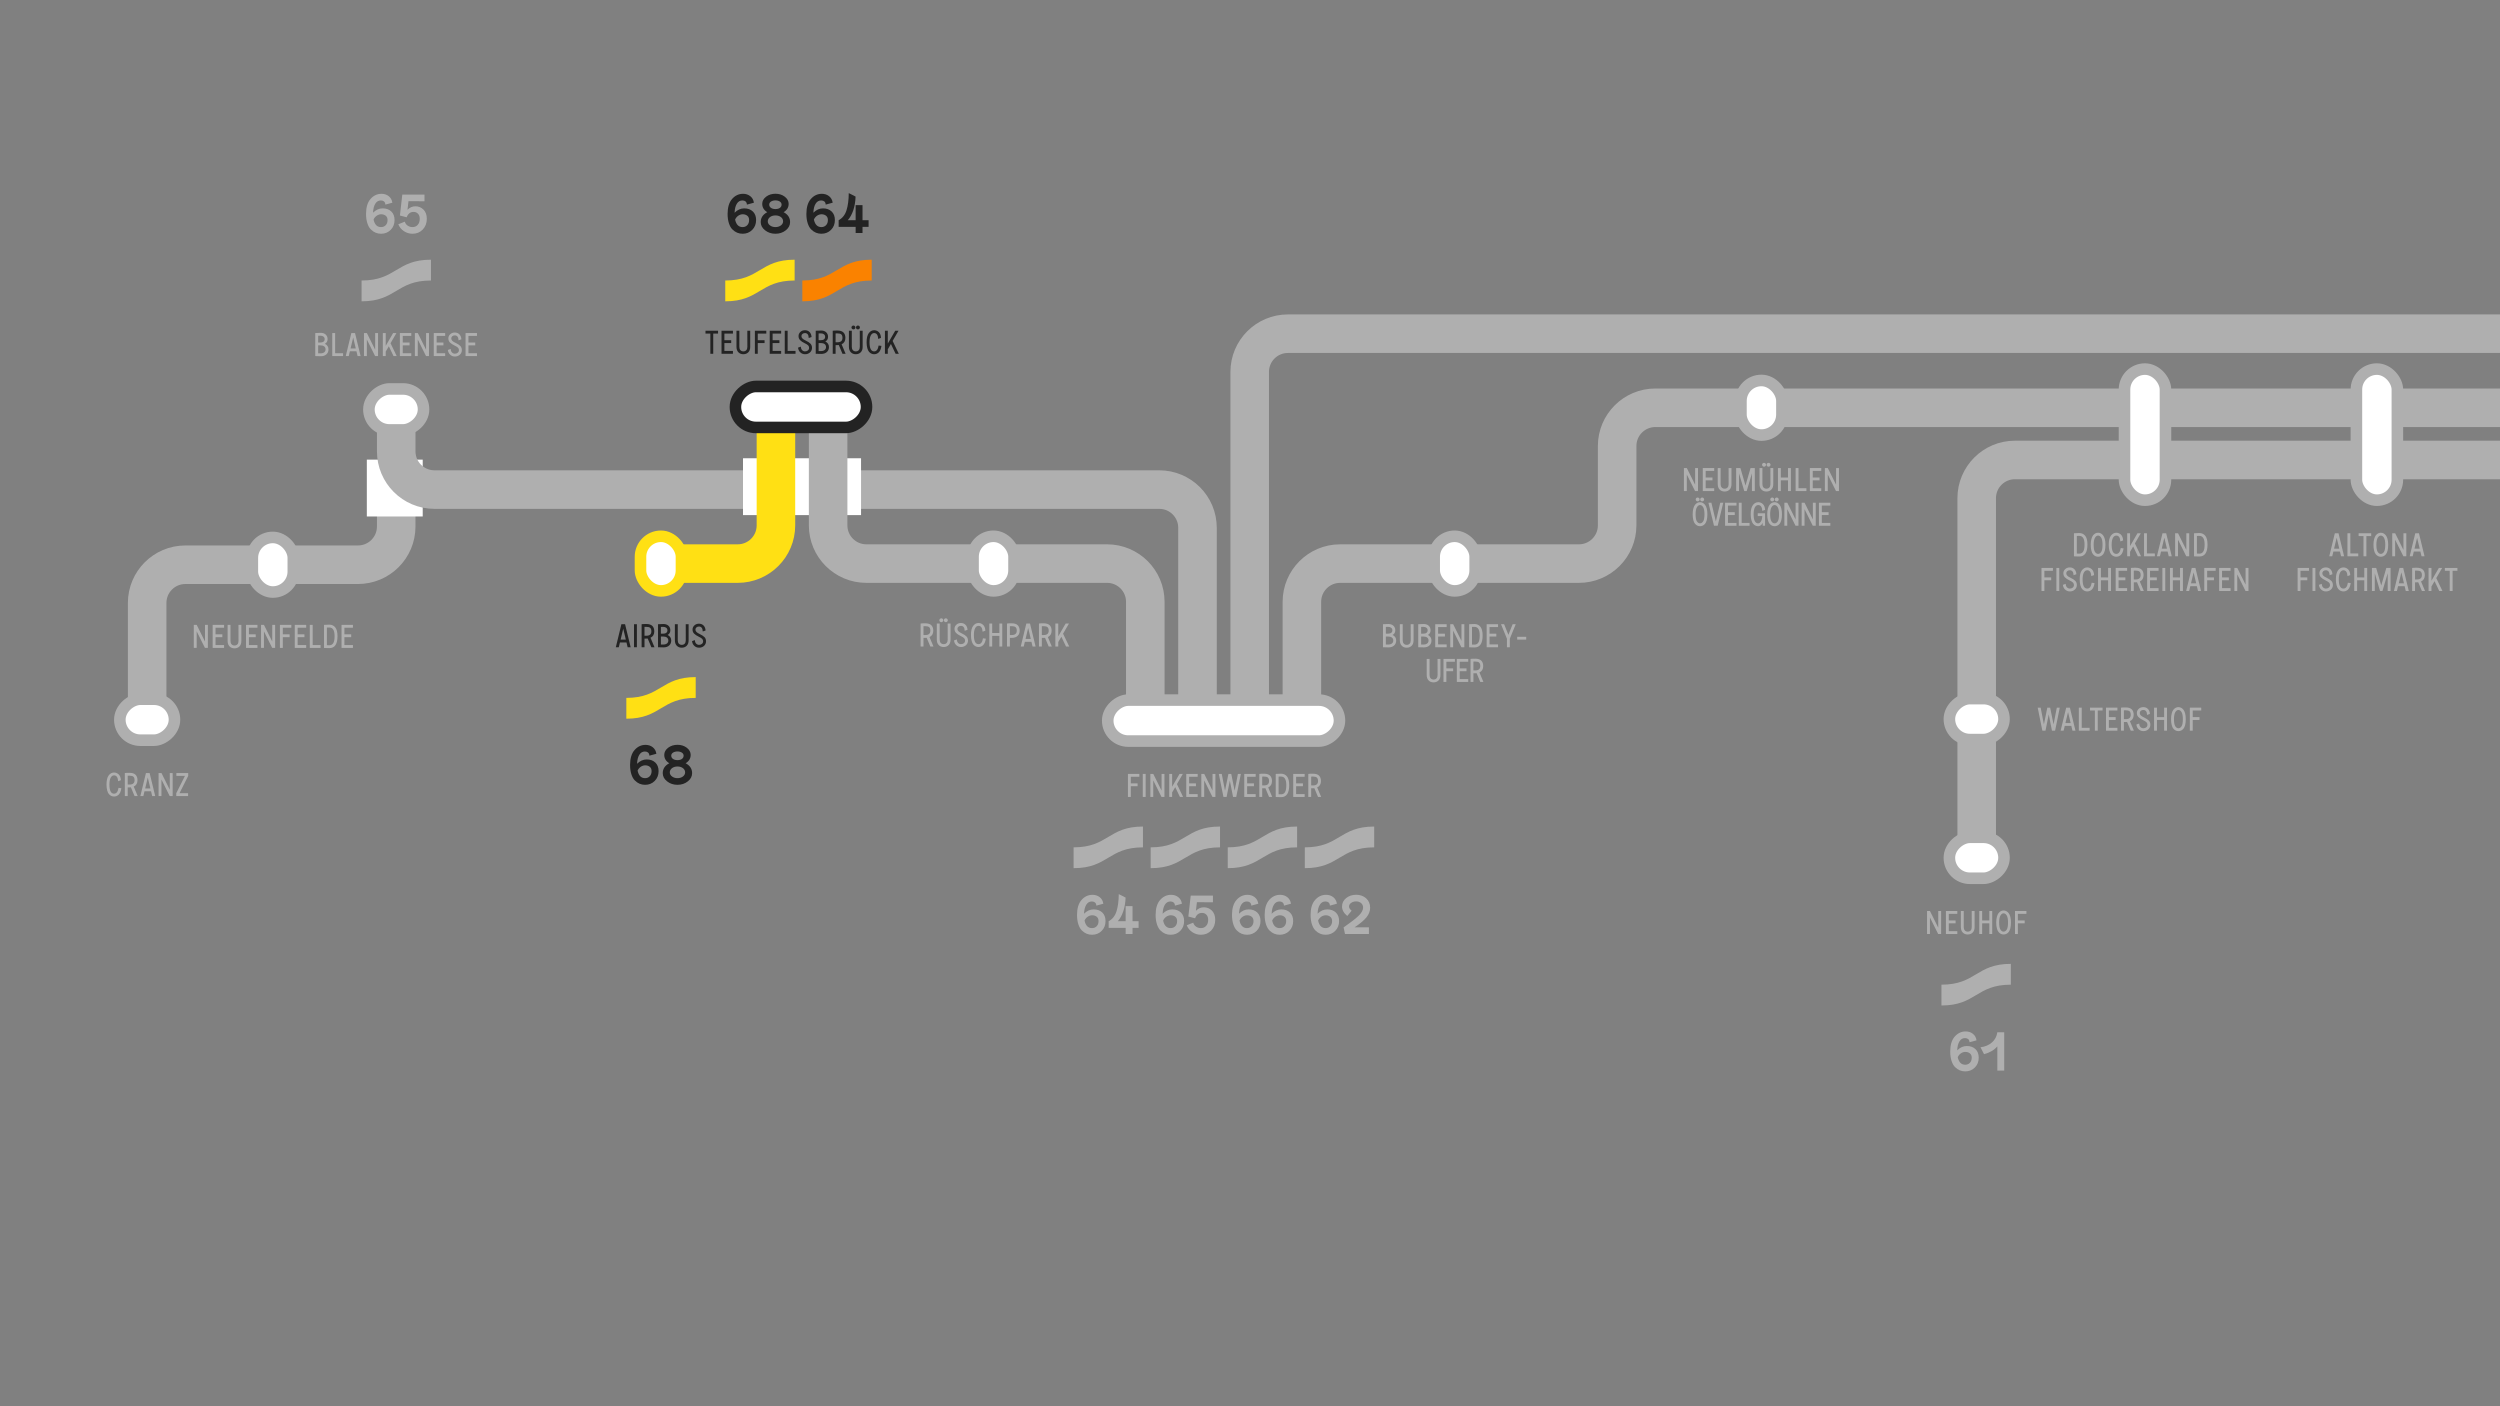 <?xml version="1.0" encoding="UTF-8"?>
<svg id="Layer_1" data-name="Layer 1" xmlns="http://www.w3.org/2000/svg" viewBox="0 0 1920 1080">
  <rect x="0" y="0" width="1920" height="1080" fill="#808080" stroke="none"/>
  <defs>
    <style>
      .cls-1 {
        fill: #ffe014;
      }

      .cls-2, .cls-3 {
        stroke: #ffe014;
      }

      .cls-2, .cls-4, .cls-5, .cls-6 {
        fill: #fff;
      }

      .cls-2, .cls-5, .cls-6 {
        stroke-width: 8.88px;
      }

      .cls-3, .cls-7, .cls-8 {
        fill: none;
        stroke-width: 29.599px;
      }

      .cls-9 {
        fill: #fa8200;
      }

      .cls-10 {
        fill: #afafaf;
      }

      .cls-5 {
        stroke: #232323;
      }

      .cls-11 {
        fill: #232323;
      }

      .cls-7 {
        stroke-miterlimit: 10;
      }

      .cls-7, .cls-8, .cls-6 {
        stroke: #afafaf;
      }
    </style>
  </defs>
  <path class="cls-8" d="M999.852,553.413v-91.208c0-16.218,13.147-29.365,29.365-29.365h183.386c16.218,0,29.365-13.147,29.365-29.365v-60.941c0-16.218,13.147-29.365,29.365-29.365h831.64"/>
  <path class="cls-8" d="M959.766,559.633v-273.99c0-16.218,13.147-29.365,29.365-29.365h1101.013"/>
  <path class="cls-7" d="M113.016,552.731v-89.653c0-16.218,13.147-29.365,29.365-29.365h132.547c16.218,0,29.365-13.147,29.365-29.365v-33.448"/>
  <rect class="cls-4" x="281.723" y="352.998" width="42.918" height="43.658"/>
  <path class="cls-8" d="M919.679,553.413v-148.051c0-16.218-13.147-29.365-29.365-29.365H333.659c-16.218,0-29.365-13.147-29.365-29.365v-32.185"/>
  <rect class="cls-4" x="570.628" y="351.941" width="90.66" height="43.658"/>
  <path class="cls-3" d="M595.917,312.335v91.139c0,16.218-13.147,29.365-29.365,29.365h-59.813"/>
  <path class="cls-8" d="M2124.88,353.253h-577.41c-16.218,0-29.365,13.147-29.365,29.365v280.586"/>
  <g>
    <path class="cls-10" d="M868.458,596.55v5.088h5.222v2.186h-5.222v8.232h-2.211v-17.691h8.765v2.186h-6.554Z"/>
    <path class="cls-10" d="M877.649,594.365h2.211v17.691h-2.211v-17.691Z"/>
    <path class="cls-10" d="M894.298,594.365v17.691h-2.265l-6.341-12.734v12.734h-2.211v-17.691h2.238l6.367,12.816v-12.816h2.211Z"/>
    <path class="cls-10" d="M902.582,604.515l-2.398,4.076v3.465h-2.211v-17.691h2.211v9.832l5.701-9.832h2.531l-4.529,7.807,4.742,9.885h-2.45l-3.597-7.541Z"/>
    <path class="cls-10" d="M913.264,596.55v5.088h5.222v2.186h-5.222v6.047h6.554v2.186h-8.765v-17.691h8.765v2.186h-6.554Z"/>
    <path class="cls-10" d="M933.43,594.365v17.691h-2.265l-6.341-12.734v12.734h-2.211v-17.691h2.238l6.367,12.816v-12.816h2.211Z"/>
    <path class="cls-10" d="M952.984,594.365l-3.57,17.691h-2.425l-2.478-12.521-2.478,12.521h-2.425l-3.569-17.691h2.265l2.504,12.895,2.611-12.895h2.185l2.61,12.895,2.505-12.895h2.265Z"/>
    <path class="cls-10" d="M957.802,596.55v5.088h5.222v2.186h-5.222v6.047h6.554v2.186h-8.765v-17.691h8.765v2.186h-6.554Z"/>
    <path class="cls-10" d="M974.639,612.056l-2.824-6.715c-.453.027-.799.055-1.039.055h-1.412v6.66h-2.211v-17.691c.612-.105,1.838-.158,3.623-.158,2.104,0,3.65.506,4.636,1.49.986.986,1.466,2.371,1.466,4.156,0,2.371-.96,4.023-2.904,4.902l3.063,7.301h-2.397ZM970.776,603.21c2.584,0,3.863-1.119,3.863-3.357,0-1.225-.293-2.104-.879-2.664-.613-.533-1.599-.799-2.984-.799-.666,0-1.146,0-1.412.027v6.793h1.412Z"/>
    <path class="cls-10" d="M988.384,596.283c1.146,1.387,1.731,3.625,1.731,6.715,0,6.154-2.078,9.219-6.233,9.219-.8,0-1.546-.027-2.212-.055-.692-.025-1.198-.025-1.492-.053l-.426-.053v-17.691c.959-.105,2.345-.158,4.13-.158,1.838,0,3.33.691,4.502,2.076ZM986.892,608.353c.666-1.094.986-2.877.986-5.355,0-4.396-1.332-6.607-3.996-6.607h-1.039c-.427.027-.72.027-.88.027v13.586h.88c.426.027.772.027,1.039.027,1.358,0,2.344-.559,3.01-1.678Z"/>
    <path class="cls-10" d="M995.416,596.55v5.088h5.222v2.186h-5.222v6.047h6.554v2.186h-8.765v-17.691h8.765v2.186h-6.554Z"/>
    <path class="cls-10" d="M1012.252,612.056l-2.824-6.715c-.453.027-.799.055-1.039.055h-1.412v6.66h-2.211v-17.691c.612-.105,1.838-.158,3.623-.158,2.104,0,3.65.506,4.636,1.49.986.986,1.466,2.371,1.466,4.156,0,2.371-.96,4.023-2.904,4.902l3.063,7.301h-2.397ZM1008.389,603.21c2.584,0,3.863-1.119,3.863-3.357,0-1.225-.293-2.104-.879-2.664-.613-.533-1.599-.799-2.984-.799-.666,0-1.146,0-1.412.027v6.793h1.412Z"/>
  </g>
  <g>
    <path class="cls-10" d="M714.513,496.556l-2.824-6.713c-.453.025-.799.053-1.039.053h-1.412v6.66h-2.211v-17.689c.612-.107,1.838-.16,3.623-.16,2.104,0,3.65.506,4.636,1.492.986.986,1.466,2.371,1.466,4.156,0,2.371-.96,4.023-2.904,4.902l3.063,7.299h-2.397ZM710.65,487.712c2.584,0,3.863-1.119,3.863-3.357,0-1.227-.293-2.105-.879-2.664-.613-.533-1.599-.799-2.984-.799-.666,0-1.146,0-1.412.025v6.795h1.412Z"/>
    <path class="cls-10" d="M720.932,495.384c-.985-1.012-1.465-2.398-1.465-4.156v-12.361h2.211v12.361c0,1.092.267,1.945.826,2.559.56.611,1.306.932,2.265.932s1.705-.32,2.265-.932c.532-.613.799-1.467.799-2.559l-.026-12.361h2.211v12.361c0,1.785-.479,3.17-1.438,4.156-.985,1.012-2.265,1.52-3.836,1.52s-2.852-.508-3.811-1.52ZM721.865,477.402c-.293-.293-.453-.641-.453-1.039s.16-.773.453-1.066.666-.426,1.065-.426.773.133,1.066.426.452.666.452,1.066-.159.746-.452,1.039-.666.426-1.066.426-.772-.133-1.065-.426ZM725.328,477.402c-.293-.293-.453-.641-.453-1.039s.16-.773.453-1.066.666-.426,1.065-.426.772.133,1.065.426.453.666.453,1.066-.16.746-.453,1.039-.666.426-1.065.426-.772-.133-1.065-.426Z"/>
    <path class="cls-10" d="M734.438,495.492c-1.013-.934-1.599-2.158-1.759-3.65l2.185-.773c.026,1.146.347,2.053.959,2.691.613.639,1.358.959,2.238.959.905,0,1.651-.266,2.237-.773.587-.506.88-1.145.88-1.943,0-.746-.24-1.387-.72-1.893-.506-.506-1.438-1.092-2.797-1.73-1.466-.721-2.611-1.467-3.41-2.293-.8-.824-1.199-1.863-1.199-3.115s.479-2.318,1.438-3.197c.933-.879,2.132-1.307,3.543-1.307s2.585.48,3.518,1.412c.905.934,1.412,2.211,1.519,3.811l-2.185.771c-.027-1.305-.294-2.264-.8-2.877s-1.199-.932-2.052-.932c-.799,0-1.465.213-1.971.666-.507.453-.773.986-.773,1.652,0,.691.24,1.305.746,1.811.507.533,1.359,1.092,2.585,1.652,1.678.799,2.903,1.598,3.676,2.424.746.826,1.119,1.893,1.119,3.145,0,1.385-.506,2.557-1.519,3.49-1.039.932-2.291,1.412-3.81,1.412-1.438,0-2.664-.48-3.649-1.412Z"/>
    <path class="cls-10" d="M749.461,496.476c-.639-.266-1.252-.719-1.838-1.357-.586-.641-1.039-1.6-1.386-2.879-.346-1.252-.532-2.77-.532-4.555,0-3.197.56-5.541,1.678-7.008,1.119-1.465,2.479-2.211,4.104-2.211,1.358,0,2.531.48,3.569,1.439,1.013.959,1.572,2.451,1.705,4.449l-2.131.799c-.187-3.01-1.226-4.502-3.144-4.502-1.093,0-1.945.613-2.584,1.811-.64,1.199-.96,2.957-.96,5.223,0,4.689,1.173,7.033,3.544,7.033,1.838,0,2.983-1.492,3.437-4.502l2.185.293c-.187,1.225-.453,2.264-.853,3.143-.399.881-.853,1.52-1.386,1.973-.559.453-1.092.799-1.651.986-.56.186-1.119.293-1.731.293-.72,0-1.412-.135-2.025-.428Z"/>
    <path class="cls-10" d="M769.735,478.867v17.689h-2.211v-8.232h-5.516v8.232h-2.211v-17.689h2.211v7.273l5.516.025v-7.299h2.211Z"/>
    <path class="cls-10" d="M781.642,480.199c.986.986,1.466,2.371,1.466,4.156,0,1.73-.533,3.064-1.626,4.049-1.092.986-2.584,1.492-4.476,1.492h-1.412v6.66h-2.211v-17.689c.612-.107,1.838-.16,3.623-.16,2.104,0,3.65.506,4.636,1.492ZM780.869,484.355c0-1.227-.293-2.105-.879-2.664-.613-.533-1.599-.799-2.984-.799-.666,0-1.146,0-1.412.025v6.795h1.412c2.584,0,3.863-1.119,3.863-3.357Z"/>
    <path class="cls-10" d="M792.138,492.88h-5.035l-.88,3.676h-2.291l4.289-17.689h2.824l4.289,17.689h-2.317l-.879-3.676ZM791.631,490.695l-1.998-8.418-1.998,8.418h3.996Z"/>
    <path class="cls-10" d="M805.404,496.556l-2.824-6.713c-.453.025-.799.053-1.039.053h-1.412v6.66h-2.211v-17.689c.612-.107,1.838-.16,3.623-.16,2.104,0,3.65.506,4.636,1.492.986.986,1.466,2.371,1.466,4.156,0,2.371-.96,4.023-2.904,4.902l3.063,7.299h-2.397ZM801.54,487.712c2.584,0,3.863-1.119,3.863-3.357,0-1.227-.293-2.105-.879-2.664-.613-.533-1.599-.799-2.984-.799-.666,0-1.146,0-1.412.025v6.795h1.412Z"/>
    <path class="cls-10" d="M815.126,489.017l-2.398,4.076v3.463h-2.211v-17.689h2.211v9.83l5.701-9.83h2.531l-4.529,7.807,4.742,9.883h-2.45l-3.597-7.539Z"/>
  </g>
  <g>
    <path class="cls-11" d="M551.464,256.195h-3.703v15.506h-2.212v-15.506h-3.729v-2.186h9.645v2.186Z"/>
    <path class="cls-11" d="M556.337,256.195v5.088h5.222v2.186h-5.222v6.047h6.554v2.186h-8.765v-17.691h8.765v2.186h-6.554Z"/>
    <path class="cls-11" d="M567.073,270.529c-.985-1.014-1.465-2.398-1.465-4.156v-12.363h2.211v12.363c0,1.092.267,1.943.826,2.557s1.306.934,2.265.934,1.705-.32,2.265-.934c.532-.613.799-1.465.799-2.557l-.026-12.363h2.211v12.363c0,1.785-.479,3.17-1.438,4.156-.985,1.012-2.265,1.518-3.836,1.518s-2.852-.506-3.811-1.518Z"/>
    <path class="cls-11" d="M581.963,256.195v5.088h5.222v2.186h-5.222v8.232h-2.211v-17.691h8.765v2.186h-6.554Z"/>
    <path class="cls-11" d="M593.365,256.195v5.088h5.222v2.186h-5.222v6.047h6.554v2.186h-8.765v-17.691h8.765v2.186h-6.554Z"/>
    <path class="cls-11" d="M610.973,269.515v2.186h-8.285v-17.691h2.211v15.506h6.074Z"/>
    <path class="cls-11" d="M614.649,270.634c-1.013-.932-1.599-2.158-1.759-3.65l2.185-.771c.026,1.145.347,2.051.959,2.689.613.641,1.358.961,2.238.961.905,0,1.651-.268,2.237-.773.587-.506.88-1.146.88-1.945,0-.746-.24-1.385-.72-1.891-.506-.506-1.438-1.094-2.797-1.732-1.466-.719-2.611-1.465-3.41-2.291-.8-.826-1.199-1.865-1.199-3.117s.479-2.318,1.438-3.197c.933-.879,2.132-1.305,3.543-1.305s2.585.479,3.518,1.412c.905.932,1.412,2.211,1.519,3.809l-2.185.773c-.027-1.305-.294-2.266-.8-2.877-.506-.613-1.199-.934-2.052-.934-.799,0-1.465.213-1.971.666-.507.453-.773.986-.773,1.652,0,.693.24,1.305.746,1.812.507.531,1.359,1.092,2.585,1.65,1.678.801,2.903,1.6,3.676,2.426.746.824,1.119,1.891,1.119,3.143,0,1.387-.506,2.559-1.519,3.49-1.039.934-2.291,1.412-3.81,1.412-1.438,0-2.664-.479-3.649-1.412Z"/>
    <path class="cls-11" d="M636.626,266.531c0,1.6-.533,2.879-1.599,3.838s-2.504,1.438-4.289,1.438c-1.386,0-2.798-.025-4.263-.105v-17.691c1.438-.105,2.851-.158,4.209-.158,1.572,0,2.851.451,3.811,1.332.959.879,1.438,2.051,1.438,3.516,0,1.625-.693,2.797-2.078,3.57,1.838.906,2.771,2.318,2.771,4.262ZM632.817,256.753c-.613-.479-1.412-.719-2.397-.719-.453,0-1.013.027-1.732.053v5.195h1.546c1.118,0,1.971-.213,2.584-.666.586-.453.879-1.092.879-1.918s-.293-1.465-.879-1.945ZM633.35,268.796c.692-.561,1.038-1.305,1.038-2.266s-.346-1.705-1.038-2.264c-.72-.533-1.679-.799-2.931-.799h-1.732v6.127h1.039c.399.027.666.027.746.027,1.226,0,2.185-.268,2.878-.826Z"/>
    <path class="cls-11" d="M647.015,271.701l-2.824-6.715c-.453.027-.799.055-1.039.055h-1.412v6.66h-2.211v-17.691c.612-.105,1.838-.158,3.623-.158,2.104,0,3.65.506,4.636,1.49.986.986,1.466,2.371,1.466,4.156,0,2.371-.96,4.023-2.904,4.902l3.063,7.301h-2.397ZM643.152,262.855c2.584,0,3.863-1.119,3.863-3.357,0-1.225-.293-2.104-.879-2.664-.613-.533-1.599-.799-2.984-.799-.666,0-1.146,0-1.412.027v6.793h1.412Z"/>
    <path class="cls-11" d="M653.434,270.529c-.985-1.014-1.465-2.398-1.465-4.156v-12.363h2.211v12.363c0,1.092.267,1.943.826,2.557s1.306.934,2.265.934,1.705-.32,2.265-.934c.532-.613.799-1.465.799-2.557l-.026-12.363h2.211v12.363c0,1.785-.479,3.17-1.438,4.156-.985,1.012-2.265,1.518-3.836,1.518s-2.852-.506-3.811-1.518ZM654.367,252.544c-.293-.293-.453-.639-.453-1.039s.16-.771.453-1.064c.293-.295.666-.428,1.065-.428s.773.133,1.066.428c.293.293.452.666.452,1.064s-.159.746-.452,1.039-.666.426-1.066.426-.772-.133-1.065-.426ZM657.83,252.544c-.293-.293-.453-.639-.453-1.039s.16-.771.453-1.064c.293-.295.666-.428,1.065-.428s.772.133,1.065.428c.293.293.453.666.453,1.064s-.16.746-.453,1.039-.666.426-1.065.426-.772-.133-1.065-.426Z"/>
    <path class="cls-11" d="M669.311,271.621c-.639-.268-1.252-.719-1.838-1.359-.586-.639-1.039-1.598-1.386-2.877-.346-1.252-.532-2.771-.532-4.557,0-3.195.56-5.541,1.678-7.006,1.119-1.465,2.479-2.211,4.104-2.211,1.358,0,2.531.479,3.569,1.438,1.013.959,1.572,2.451,1.705,4.449l-2.131.801c-.187-3.012-1.226-4.504-3.144-4.504-1.093,0-1.945.613-2.584,1.812-.64,1.199-.96,2.957-.96,5.221,0,4.689,1.173,7.035,3.544,7.035,1.838,0,2.983-1.492,3.437-4.504l2.185.293c-.187,1.227-.453,2.266-.853,3.145s-.853,1.518-1.386,1.971c-.559.453-1.092.801-1.651.986-.56.188-1.119.293-1.731.293-.72,0-1.412-.133-2.025-.426Z"/>
    <path class="cls-11" d="M684.229,264.16l-2.398,4.076v3.465h-2.211v-17.691h2.211v9.832l5.701-9.832h2.531l-4.529,7.807,4.742,9.885h-2.45l-3.597-7.541Z"/>
  </g>
  <g>
    <path class="cls-11" d="M481.147,493.408h-5.035l-.88,3.676h-2.291l4.289-17.689h2.824l4.29,17.689h-2.318l-.879-3.676ZM480.64,491.222l-1.998-8.418-1.998,8.418h3.996Z"/>
    <path class="cls-11" d="M486.926,479.394h2.211v17.689h-2.211v-17.689Z"/>
    <path class="cls-11" d="M500.246,497.083l-2.824-6.713c-.453.025-.799.053-1.039.053h-1.412v6.66h-2.211v-17.689c.612-.107,1.838-.16,3.623-.16,2.104,0,3.65.506,4.636,1.492.986.986,1.466,2.371,1.466,4.156,0,2.371-.96,4.023-2.904,4.902l3.063,7.299h-2.397ZM496.383,488.24c2.584,0,3.863-1.119,3.863-3.357,0-1.227-.293-2.105-.879-2.664-.613-.533-1.599-.799-2.984-.799-.666,0-1.146,0-1.412.025v6.795h1.412Z"/>
    <path class="cls-11" d="M515.51,491.915c0,1.598-.533,2.877-1.599,3.836s-2.504,1.439-4.289,1.439c-1.386,0-2.798-.027-4.263-.107v-17.689c1.438-.107,2.851-.16,4.209-.16,1.572,0,2.851.453,3.811,1.332.959.879,1.438,2.051,1.438,3.518,0,1.625-.693,2.797-2.078,3.568,1.838.906,2.771,2.318,2.771,4.264ZM511.701,482.138c-.613-.48-1.412-.719-2.397-.719-.453,0-1.013.025-1.732.053v5.195h1.546c1.118,0,1.971-.213,2.584-.666.586-.453.879-1.094.879-1.918s-.293-1.467-.879-1.945ZM512.233,494.179c.693-.559,1.039-1.305,1.039-2.264s-.346-1.705-1.039-2.264c-.719-.533-1.678-.801-2.93-.801h-1.732v6.129h1.039c.399.025.666.025.746.025,1.226,0,2.185-.266,2.877-.826Z"/>
    <path class="cls-11" d="M519.771,495.912c-.985-1.012-1.465-2.398-1.465-4.156v-12.361h2.211v12.361c0,1.092.267,1.945.826,2.559.56.611,1.306.932,2.265.932s1.705-.32,2.265-.932c.532-.613.799-1.467.799-2.559l-.026-12.361h2.211v12.361c0,1.785-.479,3.17-1.438,4.156-.985,1.012-2.265,1.52-3.837,1.52s-2.851-.508-3.81-1.52Z"/>
    <path class="cls-11" d="M533.25,496.019c-1.013-.934-1.599-2.158-1.759-3.65l2.185-.773c.026,1.146.347,2.053.959,2.691.613.639,1.358.959,2.238.959.905,0,1.651-.266,2.237-.773.587-.506.88-1.145.88-1.943,0-.746-.24-1.387-.72-1.893-.506-.506-1.438-1.092-2.797-1.73-1.466-.721-2.611-1.467-3.41-2.293-.8-.824-1.199-1.863-1.199-3.115s.479-2.318,1.438-3.197c.933-.879,2.132-1.307,3.543-1.307s2.585.48,3.518,1.412c.905.934,1.412,2.211,1.519,3.811l-2.185.771c-.027-1.305-.294-2.264-.8-2.877s-1.199-.932-2.052-.932c-.799,0-1.465.213-1.971.666-.507.453-.773.986-.773,1.652,0,.691.24,1.305.746,1.811.507.533,1.359,1.092,2.585,1.652,1.678.799,2.903,1.598,3.676,2.424.746.826,1.119,1.893,1.119,3.145,0,1.385-.506,2.557-1.519,3.49-1.039.932-2.291,1.412-3.81,1.412-1.438,0-2.664-.48-3.649-1.412Z"/>
  </g>
  <g>
    <path class="cls-10" d="M1581.896,543.47l-3.57,17.689h-2.425l-2.478-12.521-2.478,12.521h-2.425l-3.569-17.689h2.265l2.504,12.895,2.611-12.895h2.185l2.61,12.895,2.505-12.895h2.265Z"/>
    <path class="cls-10" d="M1590.765,557.484h-5.035l-.88,3.676h-2.291l4.289-17.689h2.824l4.289,17.689h-2.317l-.879-3.676ZM1590.258,555.298l-1.998-8.418-1.998,8.418h3.996Z"/>
    <path class="cls-10" d="M1604.829,558.976v2.184h-8.285v-17.689h2.211v15.506h6.074Z"/>
    <path class="cls-10" d="M1614.767,545.654h-3.703v15.506h-2.212v-15.506h-3.729v-2.184h9.645v2.184Z"/>
    <path class="cls-10" d="M1619.613,545.654v5.09h5.222v2.184h-5.222v6.049h6.554v2.184h-8.765v-17.689h8.765v2.184h-6.554Z"/>
    <path class="cls-10" d="M1636.422,561.16l-2.824-6.713c-.453.025-.799.053-1.039.053h-1.412v6.66h-2.211v-17.689c.612-.107,1.838-.16,3.623-.16,2.104,0,3.65.506,4.636,1.492.986.986,1.466,2.371,1.466,4.156,0,2.371-.96,4.023-2.904,4.902l3.063,7.299h-2.397ZM1632.559,552.316c2.584,0,3.863-1.119,3.863-3.357,0-1.227-.293-2.105-.879-2.664-.613-.533-1.599-.799-2.984-.799-.666,0-1.146,0-1.412.025v6.795h1.412Z"/>
    <path class="cls-10" d="M1642.494,560.095c-1.012-.934-1.598-2.158-1.758-3.65l2.185-.773c.026,1.146.347,2.053.959,2.691.613.639,1.358.959,2.238.959.905,0,1.651-.266,2.237-.773.587-.506.88-1.145.88-1.943,0-.746-.24-1.387-.72-1.893-.506-.506-1.438-1.092-2.797-1.73-1.466-.721-2.611-1.467-3.41-2.293-.8-.824-1.199-1.863-1.199-3.115s.479-2.318,1.438-3.197c.933-.879,2.132-1.307,3.543-1.307s2.585.48,3.518,1.412c.905.934,1.411,2.211,1.519,3.811l-2.185.771c-.027-1.305-.294-2.264-.8-2.877s-1.199-.932-2.052-.932c-.799,0-1.465.213-1.971.666-.507.453-.772.986-.772,1.652,0,.691.239,1.305.745,1.811.507.533,1.359,1.092,2.585,1.652,1.678.799,2.903,1.598,3.676,2.424.746.826,1.119,1.893,1.119,3.145,0,1.385-.506,2.557-1.519,3.49-1.039.932-2.291,1.412-3.81,1.412-1.438,0-2.664-.48-3.65-1.412Z"/>
    <path class="cls-10" d="M1664.26,543.47v17.689h-2.211v-8.232h-5.516v8.232h-2.211v-17.689h2.211v7.273l5.516.025v-7.299h2.211Z"/>
    <path class="cls-10" d="M1671.025,561.08c-.612-.266-1.226-.719-1.785-1.357-.586-.641-1.039-1.6-1.358-2.879-.347-1.252-.506-2.77-.506-4.555,0-1.652.159-3.09.506-4.344.319-1.252.746-2.211,1.306-2.902.56-.666,1.146-1.174,1.785-1.492.639-.32,1.332-.48,2.051-.48s1.412.16,2.052.48c.64.318,1.226.826,1.785,1.492.56.691.985,1.65,1.332,2.902.319,1.254.479,2.691.479,4.344,0,1.785-.16,3.303-.479,4.555-.347,1.279-.799,2.238-1.358,2.879-.587.639-1.173,1.092-1.785,1.357-.613.293-1.306.428-2.025.428s-1.385-.135-1.998-.428ZM1675.448,557.749c.666-1.039.985-2.877.985-5.461,0-2.424-.319-4.209-.985-5.355-.666-1.119-1.492-1.678-2.425-1.678s-1.731.559-2.397,1.678c-.666,1.146-1.013,2.932-1.013,5.355,0,2.584.32,4.422.986,5.461s1.465,1.572,2.424,1.572,1.759-.533,2.425-1.572Z"/>
    <path class="cls-10" d="M1683.997,545.654v5.09h5.222v2.184h-5.222v8.232h-2.211v-17.689h8.765v2.184h-6.554Z"/>
  </g>
  <g>
    <path class="cls-10" d="M1490.783,699.646v17.689h-2.265l-6.341-12.734v12.734h-2.211v-17.689h2.238l6.367,12.814v-12.814h2.211Z"/>
    <path class="cls-10" d="M1496.668,701.83v5.09h5.222v2.184h-5.222v6.049h6.554v2.184h-8.765v-17.689h8.765v2.184h-6.554Z"/>
    <path class="cls-10" d="M1507.403,716.164c-.985-1.012-1.465-2.398-1.465-4.156v-12.361h2.211v12.361c0,1.092.267,1.945.826,2.559.56.611,1.306.932,2.265.932s1.705-.32,2.265-.932c.532-.613.799-1.467.799-2.559l-.026-12.361h2.211v12.361c0,1.785-.479,3.17-1.438,4.156-.985,1.012-2.265,1.52-3.836,1.52s-2.852-.508-3.811-1.52Z"/>
    <path class="cls-10" d="M1530.021,699.646v17.689h-2.212v-8.232h-5.515v8.232h-2.211v-17.689h2.211v7.273l5.515.025v-7.299h2.212Z"/>
    <path class="cls-10" d="M1536.759,717.255c-.612-.266-1.226-.719-1.785-1.357-.586-.641-1.039-1.6-1.358-2.879-.347-1.252-.506-2.77-.506-4.555,0-1.652.159-3.09.506-4.344.319-1.252.746-2.211,1.306-2.902.56-.666,1.146-1.174,1.785-1.492.639-.32,1.332-.48,2.051-.48s1.412.16,2.052.48c.64.318,1.226.826,1.785,1.492.56.691.985,1.65,1.332,2.902.319,1.254.479,2.691.479,4.344,0,1.785-.16,3.303-.479,4.555-.347,1.279-.799,2.238-1.358,2.879-.587.639-1.173,1.092-1.785,1.357-.613.293-1.306.428-2.025.428s-1.385-.135-1.998-.428ZM1541.182,713.925c.666-1.039.985-2.877.985-5.461,0-2.424-.319-4.209-.985-5.355-.666-1.119-1.492-1.678-2.425-1.678s-1.731.559-2.397,1.678c-.666,1.146-1.013,2.932-1.013,5.355,0,2.584.32,4.422.986,5.461s1.465,1.572,2.424,1.572,1.759-.533,2.425-1.572Z"/>
    <path class="cls-10" d="M1549.732,701.83v5.09h5.222v2.184h-5.222v8.232h-2.211v-17.689h8.765v2.184h-6.554Z"/>
  </g>
  <g>
    <path class="cls-10" d="M1797.071,423.554h-5.035l-.88,3.676h-2.291l4.289-17.689h2.824l4.29,17.689h-2.318l-.879-3.676ZM1796.564,421.369l-1.998-8.418-1.998,8.418h3.996Z"/>
    <path class="cls-10" d="M1811.135,425.046v2.184h-8.285v-17.689h2.211v15.506h6.074Z"/>
    <path class="cls-10" d="M1821.072,411.724h-3.703v15.506h-2.212v-15.506h-3.729v-2.184h9.645v2.184Z"/>
    <path class="cls-10" d="M1826.478,427.15c-.612-.266-1.226-.719-1.785-1.357-.586-.641-1.039-1.6-1.358-2.879-.347-1.252-.506-2.77-.506-4.555,0-1.652.159-3.09.506-4.344.319-1.252.746-2.211,1.306-2.902.56-.666,1.146-1.174,1.785-1.492.639-.32,1.332-.48,2.051-.48s1.412.16,2.052.48c.64.318,1.226.826,1.785,1.492.56.691.985,1.65,1.332,2.902.319,1.254.479,2.691.479,4.344,0,1.785-.16,3.303-.479,4.555-.347,1.279-.799,2.238-1.358,2.879-.587.639-1.173,1.092-1.785,1.357-.613.293-1.306.428-2.025.428s-1.385-.135-1.998-.428ZM1830.901,423.82c.666-1.039.985-2.877.985-5.461,0-2.424-.319-4.209-.985-5.355-.666-1.119-1.492-1.678-2.425-1.678s-1.731.559-2.397,1.678c-.666,1.146-1.013,2.932-1.013,5.355,0,2.584.32,4.422.986,5.461s1.465,1.572,2.424,1.572,1.759-.533,2.425-1.572Z"/>
    <path class="cls-10" d="M1848.056,409.54v17.689h-2.265l-6.341-12.734v12.734h-2.211v-17.689h2.238l6.367,12.814v-12.814h2.211Z"/>
    <path class="cls-10" d="M1858.844,423.554h-5.035l-.88,3.676h-2.291l4.289-17.689h2.824l4.29,17.689h-2.318l-.879-3.676ZM1858.337,421.369l-1.998-8.418-1.998,8.418h3.996Z"/>
    <path class="cls-10" d="M1766.782,438.363v5.09h5.222v2.184h-5.222v8.232h-2.211v-17.689h8.765v2.184h-6.554Z"/>
    <path class="cls-10" d="M1775.998,436.179h2.211v17.689h-2.211v-17.689Z"/>
    <path class="cls-10" d="M1782.684,452.804c-1.012-.934-1.598-2.158-1.758-3.65l2.185-.773c.026,1.146.347,2.053.959,2.691.613.639,1.358.959,2.238.959.905,0,1.651-.266,2.237-.773.587-.506.88-1.145.88-1.943,0-.746-.24-1.387-.72-1.893-.506-.506-1.438-1.092-2.797-1.73-1.466-.721-2.611-1.467-3.41-2.293-.8-.824-1.199-1.863-1.199-3.115s.479-2.318,1.438-3.197c.933-.879,2.132-1.307,3.543-1.307s2.585.48,3.518,1.412c.905.934,1.411,2.211,1.519,3.811l-2.185.771c-.027-1.305-.294-2.264-.8-2.877s-1.199-.932-2.052-.932c-.799,0-1.465.213-1.971.666-.507.453-.772.986-.772,1.652,0,.691.239,1.305.745,1.811.507.533,1.359,1.092,2.585,1.652,1.678.799,2.903,1.598,3.676,2.424.746.826,1.119,1.893,1.119,3.145,0,1.385-.506,2.557-1.519,3.49-1.039.932-2.291,1.412-3.81,1.412-1.438,0-2.664-.48-3.65-1.412Z"/>
    <path class="cls-10" d="M1797.708,453.789c-.639-.266-1.252-.719-1.838-1.357-.586-.641-1.039-1.6-1.386-2.879-.346-1.252-.532-2.77-.532-4.555,0-3.197.56-5.541,1.678-7.008,1.119-1.465,2.479-2.211,4.104-2.211,1.358,0,2.53.48,3.569,1.439,1.013.959,1.572,2.451,1.705,4.449l-2.131.799c-.187-3.01-1.226-4.502-3.144-4.502-1.093,0-1.945.613-2.585,1.811-.639,1.199-.959,2.957-.959,5.223,0,4.689,1.173,7.033,3.544,7.033,1.838,0,2.983-1.492,3.437-4.502l2.185.293c-.187,1.225-.453,2.264-.853,3.143-.399.881-.853,1.52-1.385,1.973-.56.453-1.093.799-1.652.986-.56.186-1.119.293-1.731.293-.72,0-1.412-.135-2.025-.428Z"/>
    <path class="cls-10" d="M1817.982,436.179v17.689h-2.212v-8.232h-5.515v8.232h-2.211v-17.689h2.211v7.273l5.515.025v-7.299h2.212Z"/>
    <path class="cls-10" d="M1835.963,436.179v17.689h-2.211v-13.586l-4.023,13.586h-1.864l-4.023-13.586v13.586h-2.211v-17.689h3.277l3.89,13.48,3.89-13.48h3.276Z"/>
    <path class="cls-10" d="M1846.751,450.193h-5.035l-.88,3.676h-2.291l4.289-17.689h2.824l4.289,17.689h-2.317l-.879-3.676ZM1846.244,448.007l-1.998-8.418-1.998,8.418h3.996Z"/>
    <path class="cls-10" d="M1860.017,453.869l-2.824-6.713c-.453.025-.799.053-1.039.053h-1.412v6.66h-2.211v-17.689c.612-.107,1.838-.16,3.623-.16,2.104,0,3.65.506,4.636,1.492.986.986,1.466,2.371,1.466,4.156,0,2.371-.96,4.023-2.904,4.902l3.063,7.299h-2.397ZM1856.154,445.025c2.584,0,3.863-1.119,3.863-3.357,0-1.227-.293-2.105-.879-2.664-.613-.533-1.599-.799-2.984-.799-.666,0-1.146,0-1.412.025v6.795h1.412Z"/>
    <path class="cls-10" d="M1869.74,446.33l-2.398,4.076v3.463h-2.211v-17.689h2.211v9.83l5.701-9.83h2.531l-4.529,7.807,4.742,9.883h-2.45l-3.597-7.539Z"/>
    <path class="cls-10" d="M1887.295,438.363h-3.703v15.506h-2.212v-15.506h-3.729v-2.184h9.645v2.184Z"/>
  </g>
  <g>
    <path class="cls-10" d="M1601.425,411.458c1.146,1.385,1.731,3.623,1.731,6.713,0,6.154-2.078,9.219-6.233,9.219-.8,0-1.546-.027-2.212-.053-.692-.027-1.198-.027-1.492-.053l-.426-.055v-17.689c.959-.107,2.345-.16,4.13-.16,1.838,0,3.33.693,4.502,2.078ZM1599.933,423.527c.666-1.092.986-2.877.986-5.355,0-4.395-1.332-6.605-3.996-6.605h-1.039c-.427.025-.72.025-.88.025v13.588h.88c.426.027.772.027,1.039.027,1.358,0,2.344-.561,3.01-1.68Z"/>
    <path class="cls-10" d="M1609.336,427.15c-.612-.266-1.226-.719-1.785-1.357-.586-.641-1.039-1.6-1.358-2.879-.347-1.252-.506-2.77-.506-4.555,0-1.652.159-3.09.506-4.344.319-1.252.746-2.211,1.306-2.902.56-.666,1.146-1.174,1.785-1.492.639-.32,1.332-.48,2.051-.48s1.412.16,2.052.48c.64.318,1.226.826,1.785,1.492.56.691.985,1.65,1.332,2.902.319,1.254.479,2.691.479,4.344,0,1.785-.16,3.303-.479,4.555-.347,1.279-.8,2.238-1.358,2.879-.587.639-1.173,1.092-1.785,1.357-.613.293-1.306.428-2.025.428s-1.385-.135-1.998-.428ZM1613.759,423.82c.666-1.039.985-2.877.985-5.461,0-2.424-.319-4.209-.985-5.355-.666-1.119-1.492-1.678-2.425-1.678s-1.731.559-2.397,1.678c-.666,1.146-1.013,2.932-1.013,5.355,0,2.584.32,4.422.986,5.461s1.465,1.572,2.424,1.572,1.759-.533,2.425-1.572Z"/>
    <path class="cls-10" d="M1623.267,427.15c-.639-.266-1.252-.719-1.838-1.357-.586-.641-1.039-1.6-1.386-2.879-.346-1.252-.532-2.77-.532-4.555,0-3.197.56-5.541,1.678-7.008,1.119-1.465,2.479-2.211,4.104-2.211,1.358,0,2.53.48,3.569,1.439,1.013.959,1.572,2.451,1.705,4.449l-2.131.799c-.187-3.01-1.226-4.502-3.144-4.502-1.093,0-1.945.613-2.585,1.811-.639,1.199-.959,2.957-.959,5.223,0,4.689,1.173,7.033,3.544,7.033,1.838,0,2.983-1.492,3.437-4.502l2.185.293c-.187,1.225-.453,2.264-.853,3.143-.399.881-.853,1.52-1.385,1.973-.56.453-1.093.799-1.652.986-.56.186-1.119.293-1.731.293-.72,0-1.412-.135-2.025-.428Z"/>
    <path class="cls-10" d="M1638.292,419.691l-2.398,4.076v3.463h-2.211v-17.689h2.211v9.83l5.701-9.83h2.531l-4.529,7.807,4.742,9.883h-2.45l-3.597-7.539Z"/>
    <path class="cls-10" d="M1654.914,425.046v2.184h-8.285v-17.689h2.211v15.506h6.074Z"/>
    <path class="cls-10" d="M1664.718,423.554h-5.035l-.88,3.676h-2.291l4.289-17.689h2.824l4.289,17.689h-2.317l-.879-3.676ZM1664.211,421.369l-1.998-8.418-1.998,8.418h3.996Z"/>
    <path class="cls-10" d="M1681.314,409.54v17.689h-2.265l-6.341-12.734v12.734h-2.211v-17.689h2.238l6.367,12.814v-12.814h2.211Z"/>
    <path class="cls-10" d="M1693.647,411.458c1.146,1.385,1.731,3.623,1.731,6.713,0,6.154-2.078,9.219-6.233,9.219-.8,0-1.546-.027-2.212-.053-.692-.027-1.198-.027-1.492-.053l-.426-.055v-17.689c.959-.107,2.345-.16,4.13-.16,1.838,0,3.33.693,4.502,2.078ZM1692.155,423.527c.666-1.092.986-2.877.986-5.355,0-4.395-1.332-6.605-3.996-6.605h-1.039c-.427.025-.72.025-.88.025v13.588h.88c.426.027.772.027,1.039.027,1.358,0,2.344-.561,3.01-1.68Z"/>
    <path class="cls-10" d="M1570.084,438.363v5.09h5.222v2.184h-5.222v8.232h-2.211v-17.689h8.765v2.184h-6.554Z"/>
    <path class="cls-10" d="M1579.301,436.179h2.211v17.689h-2.211v-17.689Z"/>
    <path class="cls-10" d="M1586.041,452.804c-1.013-.934-1.599-2.158-1.759-3.65l2.185-.773c.026,1.146.347,2.053.959,2.691.613.639,1.358.959,2.238.959.905,0,1.651-.266,2.237-.773.587-.506.88-1.145.88-1.943,0-.746-.24-1.387-.72-1.893-.506-.506-1.438-1.092-2.797-1.73-1.466-.721-2.611-1.467-3.41-2.293-.8-.824-1.199-1.863-1.199-3.115s.479-2.318,1.438-3.197c.933-.879,2.132-1.307,3.543-1.307s2.585.48,3.518,1.412c.905.934,1.412,2.211,1.519,3.811l-2.185.771c-.027-1.305-.294-2.264-.8-2.877s-1.199-.932-2.052-.932c-.799,0-1.465.213-1.971.666-.507.453-.773.986-.773,1.652,0,.691.24,1.305.746,1.811.507.533,1.359,1.092,2.585,1.652,1.678.799,2.903,1.598,3.676,2.424.746.826,1.119,1.893,1.119,3.145,0,1.385-.506,2.557-1.519,3.49-1.039.932-2.291,1.412-3.81,1.412-1.438,0-2.664-.48-3.649-1.412Z"/>
    <path class="cls-10" d="M1600.958,453.789c-.639-.266-1.252-.719-1.838-1.357-.586-.641-1.039-1.6-1.386-2.879-.346-1.252-.532-2.77-.532-4.555,0-3.197.56-5.541,1.678-7.008,1.119-1.465,2.479-2.211,4.104-2.211,1.358,0,2.53.48,3.569,1.439,1.013.959,1.572,2.451,1.705,4.449l-2.131.799c-.187-3.01-1.226-4.502-3.144-4.502-1.093,0-1.945.613-2.585,1.811-.639,1.199-.959,2.957-.959,5.223,0,4.689,1.173,7.033,3.544,7.033,1.838,0,2.983-1.492,3.437-4.502l2.185.293c-.187,1.225-.453,2.264-.853,3.143-.399.881-.853,1.52-1.385,1.973-.56.453-1.093.799-1.652.986-.56.186-1.119.293-1.731.293-.72,0-1.412-.135-2.025-.428Z"/>
    <path class="cls-10" d="M1621.232,436.179v17.689h-2.212v-8.232h-5.515v8.232h-2.211v-17.689h2.211v7.273l5.515.025v-7.299h2.212Z"/>
    <path class="cls-10" d="M1627.064,438.363v5.09h5.222v2.184h-5.222v6.049h6.554v2.184h-8.765v-17.689h8.765v2.184h-6.554Z"/>
    <path class="cls-10" d="M1644.034,453.869l-2.824-6.713c-.453.025-.799.053-1.039.053h-1.412v6.66h-2.211v-17.689c.612-.107,1.838-.16,3.623-.16,2.104,0,3.65.506,4.636,1.492.986.986,1.466,2.371,1.466,4.156,0,2.371-.96,4.023-2.904,4.902l3.063,7.299h-2.397ZM1640.17,445.025c2.584,0,3.863-1.119,3.863-3.357,0-1.227-.293-2.105-.879-2.664-.613-.533-1.599-.799-2.984-.799-.666,0-1.146,0-1.412.025v6.795h1.412Z"/>
    <path class="cls-10" d="M1651.225,438.363v5.09h5.222v2.184h-5.222v6.049h6.554v2.184h-8.765v-17.689h8.765v2.184h-6.554Z"/>
    <path class="cls-10" d="M1660.707,436.179h2.211v17.689h-2.211v-17.689Z"/>
    <path class="cls-10" d="M1676.479,436.179v17.689h-2.211v-8.232h-5.516v8.232h-2.211v-17.689h2.211v7.273l5.516.025v-7.299h2.211Z"/>
    <path class="cls-10" d="M1687.187,450.193h-5.035l-.88,3.676h-2.291l4.289-17.689h2.824l4.289,17.689h-2.317l-.879-3.676ZM1686.68,448.007l-1.998-8.418-1.998,8.418h3.996Z"/>
    <path class="cls-10" d="M1695.097,438.363v5.09h5.222v2.184h-5.222v8.232h-2.211v-17.689h8.765v2.184h-6.554Z"/>
    <path class="cls-10" d="M1706.525,438.363v5.09h5.222v2.184h-5.222v6.049h6.554v2.184h-8.765v-17.689h8.765v2.184h-6.554Z"/>
    <path class="cls-10" d="M1726.825,436.179v17.689h-2.265l-6.341-12.734v12.734h-2.211v-17.689h2.238l6.367,12.814v-12.814h2.211Z"/>
  </g>
  <g>
    <path class="cls-10" d="M1304.063,359.455v17.689h-2.265l-6.341-12.734v12.734h-2.211v-17.689h2.238l6.367,12.814v-12.814h2.211Z"/>
    <path class="cls-10" d="M1309.949,361.638v5.09h5.222v2.184h-5.222v6.049h6.554v2.184h-8.765v-17.689h8.765v2.184h-6.554Z"/>
    <path class="cls-10" d="M1320.683,375.972c-.985-1.012-1.465-2.398-1.465-4.156v-12.361h2.211v12.361c0,1.092.267,1.945.826,2.559.56.611,1.306.932,2.265.932s1.705-.32,2.265-.932c.532-.613.799-1.467.799-2.559l-.026-12.361h2.211v12.361c0,1.785-.479,3.17-1.438,4.156-.985,1.012-2.265,1.52-3.837,1.52s-2.851-.508-3.81-1.52Z"/>
    <path class="cls-10" d="M1347.697,359.455v17.689h-2.211v-13.586l-4.023,13.586h-1.864l-4.023-13.586v13.586h-2.211v-17.689h3.277l3.89,13.48,3.89-13.48h3.276Z"/>
    <path class="cls-10" d="M1352.783,375.972c-.985-1.012-1.465-2.398-1.465-4.156v-12.361h2.211v12.361c0,1.092.267,1.945.826,2.559.56.611,1.306.932,2.265.932s1.705-.32,2.265-.932c.532-.613.799-1.467.799-2.559l-.026-12.361h2.211v12.361c0,1.785-.479,3.17-1.438,4.156-.985,1.012-2.265,1.52-3.837,1.52s-2.851-.508-3.81-1.52ZM1353.715,357.99c-.293-.293-.453-.641-.453-1.039s.16-.773.453-1.066.666-.426,1.065-.426.773.133,1.066.426.452.666.452,1.066-.159.746-.452,1.039-.666.426-1.066.426-.772-.133-1.065-.426ZM1357.179,357.99c-.293-.293-.453-.641-.453-1.039s.16-.773.453-1.066.666-.426,1.065-.426.772.133,1.065.426.453.666.453,1.066-.16.746-.453,1.039-.666.426-1.065.426-.772-.133-1.065-.426Z"/>
    <path class="cls-10" d="M1375.4,359.455v17.689h-2.212v-8.232h-5.515v8.232h-2.211v-17.689h2.211v7.273l5.515.025v-7.299h2.212Z"/>
    <path class="cls-10" d="M1387.333,374.96v2.184h-8.285v-17.689h2.211v15.506h6.074Z"/>
    <path class="cls-10" d="M1392.181,361.638v5.09h5.222v2.184h-5.222v6.049h6.554v2.184h-8.765v-17.689h8.765v2.184h-6.554Z"/>
    <path class="cls-10" d="M1412.321,359.455v17.689h-2.265l-6.341-12.734v12.734h-2.211v-17.689h2.238l6.367,12.814v-12.814h2.211Z"/>
    <path class="cls-10" d="M1303.622,403.703c-.612-.266-1.226-.719-1.785-1.357-.586-.641-1.039-1.6-1.358-2.879-.347-1.252-.506-2.77-.506-4.555,0-1.652.159-3.09.506-4.344.319-1.252.746-2.211,1.306-2.902.56-.666,1.146-1.174,1.785-1.492.639-.32,1.332-.48,2.051-.48s1.412.16,2.052.48c.64.318,1.226.826,1.785,1.492.56.691.985,1.65,1.332,2.902.319,1.254.479,2.691.479,4.344,0,1.785-.16,3.303-.479,4.555-.347,1.279-.799,2.238-1.358,2.879-.587.639-1.173,1.092-1.785,1.357-.613.293-1.306.428-2.025.428s-1.385-.135-1.998-.428ZM1308.045,400.373c.666-1.039.985-2.877.985-5.461,0-2.424-.319-4.209-.985-5.355-.666-1.119-1.492-1.678-2.425-1.678s-1.731.559-2.397,1.678c-.666,1.146-1.013,2.932-1.013,5.355,0,2.584.32,4.422.986,5.461s1.465,1.572,2.424,1.572,1.759-.533,2.425-1.572ZM1302.743,384.628c-.293-.293-.453-.641-.453-1.039s.16-.773.453-1.066.666-.426,1.065-.426.772.133,1.066.426c.293.293.452.666.452,1.066s-.159.746-.452,1.039c-.294.293-.667.426-1.066.426s-.772-.133-1.065-.426ZM1306.207,384.628c-.294-.293-.453-.641-.453-1.039s.159-.773.453-1.066c.293-.293.666-.426,1.065-.426s.772.133,1.065.426.453.666.453,1.066-.16.746-.453,1.039-.666.426-1.065.426-.772-.133-1.065-.426Z"/>
    <path class="cls-10" d="M1323.469,386.093l-4.289,17.689h-2.824l-4.289-17.689h2.291l3.41,14.387,3.384-14.387h2.317Z"/>
    <path class="cls-10" d="M1327.064,388.277v5.09h5.222v2.184h-5.222v6.049h6.554v2.184h-8.765v-17.689h8.765v2.184h-6.554Z"/>
    <path class="cls-10" d="M1343.66,401.599v2.184h-8.285v-17.689h2.211v15.506h6.074Z"/>
    <path class="cls-10" d="M1349.947,394.165h5.621v9.617h-1.812v-2.238c-.399.854-.906,1.492-1.519,1.92-.612.451-1.278.666-1.972.666-.719,0-1.385-.135-1.998-.428-.612-.266-1.226-.719-1.812-1.357-.586-.641-1.039-1.6-1.386-2.879-.346-1.252-.532-2.77-.532-4.555,0-3.197.56-5.541,1.678-7.008,1.119-1.465,2.479-2.211,4.104-2.211,1.358,0,2.53.48,3.569,1.439,1.013.959,1.572,2.451,1.705,4.449l-2.131.799c-.187-3.01-1.226-4.502-3.144-4.502-1.093,0-1.945.613-2.585,1.811-.639,1.199-.959,2.957-.959,5.223,0,2.344.293,4.104.906,5.275.612,1.172,1.465,1.758,2.584,1.758.8,0,1.492-.479,2.104-1.412.613-.932.96-2.344,1.066-4.182h-3.49v-2.186Z"/>
    <path class="cls-10" d="M1360.894,403.703c-.612-.266-1.226-.719-1.785-1.357-.586-.641-1.039-1.6-1.358-2.879-.347-1.252-.506-2.77-.506-4.555,0-1.652.159-3.09.506-4.344.319-1.252.746-2.211,1.306-2.902.56-.666,1.146-1.174,1.785-1.492.639-.32,1.332-.48,2.051-.48s1.412.16,2.052.48c.64.318,1.226.826,1.785,1.492.56.691.985,1.65,1.332,2.902.319,1.254.479,2.691.479,4.344,0,1.785-.16,3.303-.479,4.555-.347,1.279-.799,2.238-1.358,2.879-.587.639-1.173,1.092-1.785,1.357-.613.293-1.306.428-2.025.428s-1.385-.135-1.998-.428ZM1365.317,400.373c.666-1.039.985-2.877.985-5.461,0-2.424-.319-4.209-.985-5.355-.666-1.119-1.492-1.678-2.425-1.678s-1.731.559-2.397,1.678c-.666,1.146-1.013,2.932-1.013,5.355,0,2.584.32,4.422.986,5.461s1.465,1.572,2.424,1.572,1.759-.533,2.425-1.572ZM1360.015,384.628c-.293-.293-.453-.641-.453-1.039s.16-.773.453-1.066.666-.426,1.065-.426.772.133,1.066.426c.293.293.452.666.452,1.066s-.159.746-.452,1.039c-.294.293-.667.426-1.066.426s-.772-.133-1.065-.426ZM1363.479,384.628c-.294-.293-.453-.641-.453-1.039s.159-.773.453-1.066c.293-.293.666-.426,1.065-.426s.772.133,1.065.426.453.666.453,1.066-.16.746-.453,1.039-.666.426-1.065.426-.772-.133-1.065-.426Z"/>
    <path class="cls-10" d="M1381.22,386.093v17.689h-2.265l-6.341-12.734v12.734h-2.211v-17.689h2.238l6.367,12.814v-12.814h2.211Z"/>
    <path class="cls-10" d="M1394.486,386.093v17.689h-2.265l-6.341-12.734v12.734h-2.211v-17.689h2.238l6.367,12.814v-12.814h2.211Z"/>
    <path class="cls-10" d="M1399.146,388.277v5.09h5.222v2.184h-5.222v6.049h6.554v2.184h-8.765v-17.689h8.765v2.184h-6.554Z"/>
  </g>
  <g>
    <path class="cls-10" d="M252.278,268.302c0,1.598-.533,2.877-1.599,3.836s-2.504,1.439-4.289,1.439c-1.386,0-2.798-.027-4.263-.107v-17.689c1.438-.107,2.851-.16,4.209-.16,1.572,0,2.851.453,3.811,1.332.959.879,1.438,2.051,1.438,3.518,0,1.625-.693,2.797-2.078,3.568,1.838.906,2.771,2.318,2.771,4.264ZM248.468,258.525c-.613-.48-1.412-.719-2.397-.719-.453,0-1.013.025-1.732.053v5.195h1.546c1.118,0,1.971-.213,2.584-.666.586-.453.879-1.094.879-1.918s-.293-1.467-.879-1.945ZM249,270.566c.693-.559,1.039-1.305,1.039-2.264s-.346-1.705-1.039-2.264c-.719-.533-1.678-.801-2.93-.801h-1.732v6.129h1.039c.399.025.666.025.746.025,1.226,0,2.185-.266,2.877-.826Z"/>
    <path class="cls-10" d="M263.465,271.287v2.184h-8.285v-17.689h2.211v15.506h6.074Z"/>
    <path class="cls-10" d="M273.748,269.794h-5.035l-.88,3.676h-2.291l4.289-17.689h2.824l4.29,17.689h-2.318l-.879-3.676ZM273.242,267.609l-1.998-8.418-1.998,8.418h3.996Z"/>
    <path class="cls-10" d="M290.344,255.781v17.689h-2.265l-6.341-12.734v12.734h-2.211v-17.689h2.238l6.367,12.814v-12.814h2.211Z"/>
    <path class="cls-10" d="M298.627,265.931l-2.398,4.076v3.463h-2.211v-17.689h2.211v9.83l5.701-9.83h2.531l-4.529,7.807,4.742,9.883h-2.45l-3.597-7.539Z"/>
    <path class="cls-10" d="M309.309,257.964v5.09h5.222v2.184h-5.222v6.049h6.554v2.184h-8.765v-17.689h8.765v2.184h-6.554Z"/>
    <path class="cls-10" d="M329.449,255.781v17.689h-2.265l-6.341-12.734v12.734h-2.211v-17.689h2.238l6.367,12.814v-12.814h2.211Z"/>
    <path class="cls-10" d="M335.334,257.964v5.09h5.222v2.184h-5.222v6.049h6.554v2.184h-8.765v-17.689h8.765v2.184h-6.554Z"/>
    <path class="cls-10" d="M345.723,272.406c-1.013-.934-1.599-2.158-1.759-3.65l2.185-.773c.026,1.146.347,2.053.959,2.691.613.639,1.358.959,2.238.959.905,0,1.651-.266,2.237-.773.587-.506.88-1.145.88-1.943,0-.746-.24-1.387-.72-1.893-.506-.506-1.438-1.092-2.797-1.73-1.466-.721-2.611-1.467-3.41-2.293-.8-.824-1.199-1.863-1.199-3.115s.479-2.318,1.438-3.197c.933-.879,2.132-1.307,3.543-1.307s2.585.48,3.518,1.412c.905.934,1.412,2.211,1.519,3.811l-2.185.771c-.027-1.305-.294-2.264-.8-2.877s-1.199-.932-2.052-.932c-.799,0-1.465.213-1.971.666-.507.453-.773.986-.773,1.652,0,.691.24,1.305.746,1.811.507.533,1.359,1.092,2.585,1.652,1.678.799,2.903,1.598,3.676,2.424.746.826,1.119,1.893,1.119,3.145,0,1.385-.506,2.557-1.519,3.49-1.039.932-2.291,1.412-3.81,1.412-1.438,0-2.664-.48-3.649-1.412Z"/>
    <path class="cls-10" d="M359.761,257.964v5.09h5.222v2.184h-5.222v6.049h6.554v2.184h-8.765v-17.689h8.765v2.184h-6.554Z"/>
  </g>
  <g>
    <path class="cls-10" d="M159.653,479.896v17.691h-2.265l-6.341-12.734v12.734h-2.211v-17.691h2.238l6.367,12.816v-12.816h2.211Z"/>
    <path class="cls-10" d="M165.538,482.081v5.088h5.222v2.186h-5.222v6.047h6.554v2.186h-8.765v-17.691h8.765v2.186h-6.554Z"/>
    <path class="cls-10" d="M176.273,496.415c-.985-1.014-1.465-2.398-1.465-4.156v-12.363h2.211v12.363c0,1.092.267,1.943.826,2.557s1.306.934,2.265.934,1.705-.32,2.265-.934c.532-.613.799-1.465.799-2.557l-.026-12.363h2.211v12.363c0,1.785-.479,3.17-1.438,4.156-.985,1.012-2.265,1.518-3.837,1.518s-2.851-.506-3.81-1.518Z"/>
    <path class="cls-10" d="M191.164,482.081v5.088h5.222v2.186h-5.222v6.047h6.554v2.186h-8.765v-17.691h8.765v2.186h-6.554Z"/>
    <path class="cls-10" d="M211.304,479.896v17.691h-2.265l-6.341-12.734v12.734h-2.211v-17.691h2.238l6.367,12.816v-12.816h2.211Z"/>
    <path class="cls-10" d="M217.19,482.081v5.088h5.222v2.186h-5.222v8.232h-2.211v-17.691h8.765v2.186h-6.554Z"/>
    <path class="cls-10" d="M228.591,482.081v5.088h5.222v2.186h-5.222v6.047h6.554v2.186h-8.765v-17.691h8.765v2.186h-6.554Z"/>
    <path class="cls-10" d="M246.2,495.402v2.186h-8.285v-17.691h2.211v15.506h6.074Z"/>
    <path class="cls-10" d="M257.467,481.814c1.146,1.387,1.731,3.625,1.731,6.715,0,6.154-2.078,9.219-6.233,9.219-.8,0-1.546-.027-2.212-.055-.692-.025-1.198-.025-1.492-.053l-.426-.053v-17.691c.959-.105,2.345-.158,4.13-.158,1.838,0,3.33.691,4.502,2.076ZM255.975,493.884c.666-1.094.986-2.877.986-5.355,0-4.396-1.332-6.607-3.996-6.607h-1.039c-.427.027-.72.027-.88.027v13.586h.88c.426.027.772.027,1.039.027,1.358,0,2.344-.559,3.01-1.678Z"/>
    <path class="cls-10" d="M264.499,482.081v5.088h5.222v2.186h-5.222v6.047h6.554v2.186h-8.765v-17.691h8.765v2.186h-6.554Z"/>
  </g>
  <g>
    <path class="cls-10" d="M85.553,611.306c-.639-.268-1.252-.719-1.838-1.359-.586-.639-1.039-1.598-1.386-2.877-.346-1.252-.532-2.771-.532-4.557,0-3.195.56-5.541,1.678-7.006,1.119-1.465,2.479-2.211,4.104-2.211,1.358,0,2.531.479,3.569,1.438,1.013.959,1.572,2.451,1.705,4.449l-2.131.801c-.187-3.012-1.226-4.504-3.144-4.504-1.093,0-1.945.613-2.584,1.812-.64,1.199-.96,2.957-.96,5.221,0,4.689,1.173,7.035,3.544,7.035,1.838,0,2.983-1.492,3.437-4.504l2.185.293c-.187,1.227-.453,2.266-.853,3.145s-.853,1.518-1.386,1.971c-.559.453-1.092.801-1.651.986-.56.188-1.119.293-1.731.293-.72,0-1.412-.133-2.025-.426Z"/>
    <path class="cls-10" d="M103.349,611.386l-2.824-6.715c-.453.027-.799.055-1.039.055h-1.412v6.66h-2.211v-17.691c.612-.105,1.838-.158,3.623-.158,2.104,0,3.65.506,4.636,1.49.986.986,1.466,2.371,1.466,4.156,0,2.371-.96,4.023-2.904,4.902l3.063,7.301h-2.397ZM99.486,602.54c2.584,0,3.863-1.119,3.863-3.357,0-1.225-.293-2.104-.879-2.664-.613-.533-1.599-.799-2.984-.799-.666,0-1.146,0-1.412.027v6.793h1.412Z"/>
    <path class="cls-10" d="M116.002,607.708h-5.035l-.88,3.678h-2.291l4.289-17.691h2.824l4.29,17.691h-2.318l-.879-3.678ZM115.495,605.525l-1.998-8.42-1.998,8.42h3.996Z"/>
    <path class="cls-10" d="M132.598,593.695v17.691h-2.265l-6.341-12.734v12.734h-2.211v-17.691h2.238l6.367,12.816v-12.816h2.211Z"/>
    <path class="cls-10" d="M144.532,595.88l-6.688,13.32h6.607v2.186h-9.085v-2.186l6.687-13.32h-6.606v-2.186h9.085v2.186Z"/>
  </g>
  <path class="cls-8" d="M636.001,320.701v82.773c0,16.218,13.147,29.365,29.365,29.365h184.862c16.218,0,29.365,13.147,29.365,29.365v90.375"/>
  <g>
    <path class="cls-10" d="M1072.273,491.917c0,1.598-.533,2.877-1.599,3.836s-2.504,1.439-4.289,1.439c-1.386,0-2.798-.027-4.263-.107v-17.689c1.438-.107,2.851-.16,4.209-.16,1.572,0,2.851.453,3.811,1.332.959.879,1.438,2.051,1.438,3.518,0,1.625-.693,2.797-2.078,3.568,1.838.906,2.771,2.318,2.771,4.264ZM1068.463,482.14c-.613-.48-1.412-.719-2.397-.719-.453,0-1.013.025-1.732.053v5.195h1.546c1.118,0,1.971-.213,2.584-.666.586-.453.879-1.094.879-1.918s-.293-1.467-.879-1.945ZM1068.996,494.181c.692-.559,1.038-1.305,1.038-2.264s-.346-1.705-1.038-2.264c-.72-.533-1.679-.801-2.931-.801h-1.732v6.129h1.039c.399.025.666.025.746.025,1.226,0,2.185-.266,2.878-.826Z"/>
    <path class="cls-10" d="M1076.534,495.914c-.985-1.012-1.465-2.398-1.465-4.156v-12.361h2.211v12.361c0,1.092.267,1.945.826,2.559.56.611,1.306.932,2.265.932s1.705-.32,2.265-.932c.532-.613.799-1.467.799-2.559l-.026-12.361h2.211v12.361c0,1.785-.479,3.17-1.438,4.156-.985,1.012-2.265,1.52-3.836,1.52s-2.852-.508-3.811-1.52Z"/>
    <path class="cls-10" d="M1099.364,491.917c0,1.598-.533,2.877-1.599,3.836s-2.504,1.439-4.289,1.439c-1.386,0-2.798-.027-4.263-.107v-17.689c1.438-.107,2.851-.16,4.209-.16,1.572,0,2.851.453,3.811,1.332.959.879,1.438,2.051,1.438,3.518,0,1.625-.693,2.797-2.078,3.568,1.838.906,2.771,2.318,2.771,4.264ZM1095.554,482.14c-.613-.48-1.412-.719-2.397-.719-.453,0-1.013.025-1.732.053v5.195h1.546c1.118,0,1.971-.213,2.584-.666.586-.453.879-1.094.879-1.918s-.293-1.467-.879-1.945ZM1096.086,494.181c.693-.559,1.039-1.305,1.039-2.264s-.346-1.705-1.039-2.264c-.719-.533-1.678-.801-2.93-.801h-1.732v6.129h1.039c.399.025.666.025.746.025,1.226,0,2.185-.266,2.877-.826Z"/>
    <path class="cls-10" d="M1104.477,481.58v5.09h5.222v2.184h-5.222v6.049h6.554v2.184h-8.765v-17.689h8.765v2.184h-6.554Z"/>
    <path class="cls-10" d="M1124.617,479.396v17.689h-2.265l-6.341-12.734v12.734h-2.211v-17.689h2.238l6.367,12.814v-12.814h2.211Z"/>
    <path class="cls-10" d="M1136.923,481.314c1.146,1.385,1.731,3.623,1.731,6.713,0,6.154-2.078,9.219-6.233,9.219-.8,0-1.546-.027-2.212-.053-.692-.027-1.198-.027-1.492-.053l-.426-.055v-17.689c.959-.107,2.345-.16,4.13-.16,1.838,0,3.33.693,4.502,2.078ZM1135.431,493.382c.666-1.092.986-2.877.986-5.355,0-4.395-1.332-6.605-3.996-6.605h-1.039c-.427.025-.72.025-.88.025v13.588h.88c.426.027.772.027,1.039.027,1.358,0,2.344-.561,3.01-1.68Z"/>
    <path class="cls-10" d="M1143.955,481.58v5.09h5.222v2.184h-5.222v6.049h6.554v2.184h-8.765v-17.689h8.765v2.184h-6.554Z"/>
    <path class="cls-10" d="M1159.538,490.558v6.527h-2.211v-6.527l-4.556-11.162h2.397l3.277,8.152,3.276-8.152h2.371l-4.556,11.162Z"/>
    <path class="cls-10" d="M1165.212,489.066h6.927v2.158h-6.927v-2.158Z"/>
    <path class="cls-10" d="M1097.164,522.552c-.985-1.012-1.465-2.398-1.465-4.156v-12.361h2.211v12.361c0,1.092.267,1.945.826,2.559.56.611,1.306.932,2.265.932s1.705-.32,2.265-.932c.532-.613.799-1.467.799-2.559l-.026-12.361h2.211v12.361c0,1.785-.479,3.17-1.438,4.156-.985,1.012-2.265,1.52-3.836,1.52s-2.852-.508-3.811-1.52Z"/>
    <path class="cls-10" d="M1110.803,508.218v5.09h5.222v2.184h-5.222v8.232h-2.211v-17.689h8.765v2.184h-6.554Z"/>
    <path class="cls-10" d="M1121.059,508.218v5.09h5.222v2.184h-5.222v6.049h6.554v2.184h-8.765v-17.689h8.765v2.184h-6.554Z"/>
    <path class="cls-10" d="M1136.857,523.724l-2.824-6.713c-.453.025-.799.053-1.039.053h-1.412v6.66h-2.211v-17.689c.612-.107,1.838-.16,3.623-.16,2.104,0,3.65.506,4.636,1.492.986.986,1.466,2.371,1.466,4.156,0,2.371-.96,4.023-2.904,4.902l3.063,7.299h-2.397ZM1132.993,514.88c2.584,0,3.863-1.119,3.863-3.357,0-1.227-.293-2.105-.879-2.664-.613-.533-1.599-.799-2.984-.799-.666,0-1.146,0-1.412.025v6.795h1.412Z"/>
  </g>
  <rect class="cls-6" x="193.802" y="412.737" width="31.463" height="41.951" rx="15.731" ry="15.731"/>
  <rect class="cls-6" x="97.284" y="531.755" width="31.463" height="41.951" rx="15.731" ry="15.731" transform="translate(-439.715 665.747) rotate(-90)"/>
  <rect class="cls-6" x="288.562" y="293.471" width="31.463" height="41.951" rx="15.731" ry="15.731" transform="translate(-10.152 618.74) rotate(-90)"/>
  <rect class="cls-2" x="491.9" y="411.864" width="31.463" height="41.951" rx="15.731" ry="15.731"/>
  <rect class="cls-6" x="747.308" y="411.864" width="31.463" height="41.951" rx="15.731" ry="15.731"/>
  <rect class="cls-5" x="599.413" y="262.197" width="31.463" height="100.682" rx="15.731" ry="15.731" transform="translate(302.607 927.683) rotate(-90)"/>
  <rect class="cls-6" x="923.991" y="464.425" width="31.463" height="177.977" rx="15.731" ry="15.731" transform="translate(386.309 1493.136) rotate(-90)"/>
  <rect class="cls-6" x="1101.465" y="411.864" width="31.463" height="41.951" rx="15.731" ry="15.731"/>
  <rect class="cls-6" x="1337.051" y="292.187" width="31.463" height="41.951" rx="15.731" ry="15.731"/>
  <rect class="cls-6" x="1631.616" y="283.459" width="31.463" height="100.682" rx="15.731" ry="15.731"/>
  <rect class="cls-6" x="1809.72" y="283.459" width="31.463" height="100.682" rx="15.731" ry="15.731"/>
  <rect class="cls-6" x="1502.369" y="637.801" width="31.463" height="41.951" rx="15.731" ry="15.731" transform="translate(859.324 2176.877) rotate(-90)"/>
  <rect class="cls-6" x="1502.369" y="531.275" width="31.463" height="41.951" rx="15.731" ry="15.731" transform="translate(965.851 2070.351) rotate(-90)"/>
  <g>
    <path class="cls-10" d="M965.58,700.8c1.644,1.599,2.487,3.773,2.487,6.527,0,3.063-.978,5.595-2.976,7.593s-4.44,2.975-7.415,2.975c-1.466,0-2.842-.267-4.13-.799-1.287-.533-2.53-1.377-3.641-2.487-1.154-1.109-2.043-2.708-2.709-4.751-.666-2.042-1.021-4.44-1.021-7.193,0-5.018,1.154-8.88,3.463-11.5s5.106-3.952,8.437-3.952c2.087,0,3.907.577,5.462,1.776,1.554,1.199,2.531,2.886,2.842,5.062l-5.373,1.466c-.044-1.021-.355-1.82-.977-2.397-.666-.533-1.466-.8-2.442-.8-1.82,0-3.241.8-4.263,2.442-1.065,1.643-1.643,3.952-1.776,6.971,2.221-2.22,4.707-3.33,7.416-3.33s4.929.8,6.615,2.398ZM961.318,711.279c.933-.977,1.377-2.309,1.377-3.951,0-1.377-.444-2.487-1.377-3.242-.932-.755-2.131-1.154-3.508-1.154-1.154,0-2.265.355-3.374,1.065-1.11.755-1.909,1.732-2.487,2.976.8,3.863,2.709,5.816,5.729,5.816,1.465,0,2.709-.488,3.641-1.51Z"/>
    <path class="cls-10" d="M990.664,700.8c1.644,1.599,2.487,3.773,2.487,6.527,0,3.063-.978,5.595-2.976,7.593s-4.44,2.975-7.415,2.975c-1.466,0-2.842-.267-4.13-.799-1.287-.533-2.53-1.377-3.641-2.487-1.154-1.109-2.043-2.708-2.709-4.751-.666-2.042-1.021-4.44-1.021-7.193,0-5.018,1.154-8.88,3.463-11.5s5.106-3.952,8.437-3.952c2.087,0,3.907.577,5.462,1.776,1.554,1.199,2.531,2.886,2.842,5.062l-5.373,1.466c-.044-1.021-.355-1.82-.977-2.397-.666-.533-1.466-.8-2.442-.8-1.82,0-3.241.8-4.263,2.442-1.065,1.643-1.643,3.952-1.776,6.971,2.221-2.22,4.707-3.33,7.416-3.33s4.929.8,6.615,2.398ZM986.402,711.279c.933-.977,1.377-2.309,1.377-3.951,0-1.377-.444-2.487-1.377-3.242-.932-.755-2.131-1.154-3.508-1.154-1.154,0-2.265.355-3.374,1.065-1.11.755-1.909,1.732-2.487,2.976.8,3.863,2.709,5.816,5.729,5.816,1.465,0,2.709-.488,3.641-1.51Z"/>
  </g>
  <g>
    <path class="cls-11" d="M503.305,585.641c1.644,1.598,2.487,3.773,2.487,6.527,0,3.063-.978,5.595-2.976,7.593s-4.44,2.975-7.415,2.975c-1.466,0-2.842-.267-4.13-.799-1.287-.533-2.53-1.377-3.641-2.487-1.154-1.109-2.043-2.708-2.709-4.751-.666-2.042-1.021-4.44-1.021-7.193,0-5.018,1.154-8.88,3.463-11.5s5.106-3.952,8.437-3.952c2.087,0,3.907.577,5.462,1.776,1.554,1.199,2.531,2.886,2.842,5.062l-5.373,1.466c-.044-1.021-.355-1.82-.977-2.397-.666-.533-1.466-.8-2.442-.8-1.82,0-3.241.8-4.263,2.442-1.065,1.643-1.643,3.952-1.776,6.971,2.221-2.22,4.707-3.33,7.416-3.33s4.929.8,6.615,2.398ZM499.042,596.12c.933-.977,1.377-2.309,1.377-3.951,0-1.377-.444-2.487-1.377-3.242-.932-.755-2.131-1.154-3.508-1.154-1.154,0-2.265.355-3.374,1.065-1.11.755-1.909,1.732-2.487,2.976.8,3.863,2.709,5.816,5.729,5.816,1.465,0,2.709-.488,3.641-1.51Z"/>
    <path class="cls-11" d="M531.542,593.811c0,2.442-1.109,4.529-3.285,6.261-2.221,1.776-4.885,2.664-7.948,2.664-3.108,0-5.772-.888-7.993-2.664-2.22-1.731-3.33-3.818-3.33-6.261,0-3.33,1.688-5.905,5.018-7.638-2.575-1.554-3.863-3.686-3.863-6.438,0-2.087.978-3.907,2.976-5.461,1.998-1.51,4.396-2.265,7.193-2.265s5.15.755,7.148,2.265c1.998,1.554,2.976,3.374,2.976,5.461,0,2.753-1.288,4.885-3.863,6.438,3.33,1.776,4.973,4.308,4.973,7.638ZM524.483,596.342c1.109-.844,1.688-1.91,1.688-3.153,0-1.287-.533-2.354-1.644-3.241-1.11-.844-2.531-1.287-4.218-1.287s-3.108.443-4.219,1.287c-1.11.888-1.688,1.954-1.688,3.241s.577,2.31,1.732,3.153c1.109.844,2.53,1.287,4.174,1.287s3.02-.443,4.174-1.287ZM516.89,578.003c-.933.622-1.377,1.421-1.377,2.354,0,1.021.444,1.865,1.332,2.486.888.622,2.043.933,3.464.933s2.575-.311,3.419-.933c.844-.621,1.287-1.465,1.287-2.486,0-.933-.443-1.731-1.332-2.354-.933-.577-2.042-.888-3.374-.888-1.377,0-2.487.311-3.419.888Z"/>
  </g>
  <g>
    <path class="cls-10" d="M1025.937,700.8c1.644,1.599,2.487,3.773,2.487,6.527,0,3.063-.978,5.595-2.976,7.593s-4.44,2.975-7.415,2.975c-1.466,0-2.842-.267-4.13-.799-1.287-.533-2.53-1.377-3.641-2.487-1.154-1.109-2.043-2.708-2.709-4.751-.666-2.042-1.021-4.44-1.021-7.193,0-5.018,1.154-8.88,3.463-11.5s5.106-3.952,8.437-3.952c2.087,0,3.907.577,5.462,1.776,1.554,1.199,2.531,2.886,2.842,5.062l-5.373,1.466c-.044-1.021-.355-1.82-.977-2.397-.666-.533-1.466-.8-2.442-.8-1.82,0-3.241.8-4.263,2.442-1.065,1.643-1.643,3.952-1.776,6.971,2.221-2.22,4.707-3.33,7.416-3.33s4.929.8,6.615,2.398ZM1021.674,711.279c.933-.977,1.377-2.309,1.377-3.951,0-1.377-.444-2.487-1.377-3.242-.932-.755-2.131-1.154-3.508-1.154-1.154,0-2.265.355-3.374,1.065-1.11.755-1.909,1.732-2.487,2.976.8,3.863,2.709,5.816,5.729,5.816,1.465,0,2.709-.488,3.641-1.51Z"/>
    <path class="cls-10" d="M1049.467,704.486c-1.909,2.353-4.973,4.929-9.191,7.726h11.057v5.106h-18.383l-1.066-5.106c5.817-4.041,9.77-7.104,11.856-9.235,2.087-2.132,3.107-4.13,3.107-5.95,0-1.377-.488-2.531-1.465-3.419-1.021-.889-2.309-1.332-3.863-1.332-1.51,0-2.797.399-3.863,1.154-1.065.755-1.598,1.688-1.598,2.753s.666,2.131,1.998,3.241l-3.331,4.041c-2.708-2.176-4.04-4.618-4.04-7.282,0-2.62,1.065-4.751,3.197-6.483,2.131-1.687,4.662-2.53,7.637-2.53,3.064,0,5.64.933,7.682,2.753,2.043,1.82,3.064,4.263,3.064,7.282,0,2.486-.933,4.929-2.798,7.282Z"/>
  </g>
  <g>
    <path class="cls-10" d="M846.565,700.8c1.644,1.599,2.487,3.773,2.487,6.527,0,3.063-.978,5.595-2.976,7.593s-4.44,2.975-7.415,2.975c-1.466,0-2.842-.267-4.13-.799-1.287-.533-2.53-1.377-3.641-2.487-1.154-1.109-2.043-2.708-2.709-4.751-.666-2.042-1.021-4.44-1.021-7.193,0-5.018,1.154-8.88,3.463-11.5s5.106-3.952,8.437-3.952c2.087,0,3.907.577,5.462,1.776,1.554,1.199,2.531,2.886,2.842,5.062l-5.373,1.466c-.044-1.021-.355-1.82-.977-2.397-.666-.533-1.466-.8-2.442-.8-1.82,0-3.241.8-4.263,2.442-1.065,1.643-1.643,3.952-1.776,6.971,2.221-2.22,4.707-3.33,7.416-3.33s4.929.8,6.615,2.398ZM842.302,711.279c.933-.977,1.377-2.309,1.377-3.951,0-1.377-.444-2.487-1.377-3.242-.932-.755-2.131-1.154-3.508-1.154-1.154,0-2.265.355-3.374,1.065-1.11.755-1.909,1.732-2.487,2.976.8,3.863,2.709,5.816,5.729,5.816,1.465,0,2.709-.488,3.641-1.51Z"/>
    <path class="cls-10" d="M874.447,712.611h-4.662v4.707h-5.284v-4.707h-13.055v-5.106c2.887-1.554,4.929-4.085,6.039-7.637,1.11-3.508,1.688-7.904,1.731-13.188l5.239,2.664c-.133,3.862-.71,7.326-1.731,10.435-1.065,3.152-2.486,5.728-4.263,7.726h6.039v-11.589h5.284v11.589h4.662v5.106Z"/>
  </g>
  <g>
    <path class="cls-10" d="M906.924,700.8c1.644,1.599,2.487,3.773,2.487,6.527,0,3.063-.978,5.595-2.976,7.593s-4.44,2.975-7.415,2.975c-1.466,0-2.842-.267-4.13-.799-1.287-.533-2.53-1.377-3.641-2.487-1.154-1.109-2.043-2.708-2.709-4.751-.666-2.042-1.021-4.44-1.021-7.193,0-5.018,1.154-8.88,3.463-11.5s5.106-3.952,8.437-3.952c2.087,0,3.907.577,5.462,1.776,1.554,1.199,2.531,2.886,2.842,5.062l-5.373,1.466c-.044-1.021-.355-1.82-.977-2.397-.666-.533-1.466-.8-2.442-.8-1.82,0-3.241.8-4.263,2.442-1.065,1.643-1.643,3.952-1.776,6.971,2.221-2.22,4.707-3.33,7.416-3.33s4.929.8,6.615,2.398ZM902.661,711.279c.933-.977,1.377-2.309,1.377-3.951,0-1.377-.444-2.487-1.377-3.242-.932-.755-2.131-1.154-3.508-1.154-1.154,0-2.265.355-3.374,1.065-1.11.755-1.909,1.732-2.487,2.976.8,3.863,2.709,5.816,5.729,5.816,1.465,0,2.709-.488,3.641-1.51Z"/>
    <path class="cls-10" d="M930.721,699.334c1.731,1.731,2.575,4.085,2.575,7.104,0,3.286-1.021,5.994-3.063,8.17-2.087,2.176-4.707,3.286-7.904,3.286-2.397,0-4.573-.666-6.571-1.954-1.998-1.287-3.419-3.063-4.352-5.328l4.973-1.998c.444,1.377,1.199,2.397,2.31,3.108,1.065.71,2.265,1.065,3.641,1.065,1.644,0,3.02-.577,4.041-1.776,1.021-1.154,1.51-2.664,1.51-4.573,0-1.643-.444-2.975-1.332-3.907-.889-.933-1.998-1.421-3.375-1.421-2.531,0-4.307,1.376-5.328,4.13l-5.195-1.333,1.82-16.073h17.051v5.106l-12.3-.045-.754,6.616c1.731-1.82,3.773-2.709,6.083-2.709,2.397,0,4.44.844,6.172,2.531Z"/>
  </g>
  <path class="cls-1" d="M481.024,535.979v15.983c26.639,0,26.639-15.983,53.277-15.983v-15.983c-26.639,0-26.639,15.983-53.277,15.983"/>
  <g>
    <path class="cls-11" d="M638.707,162.424c1.644,1.598,2.487,3.773,2.487,6.527,0,3.063-.978,5.595-2.976,7.593s-4.44,2.975-7.415,2.975c-1.466,0-2.842-.267-4.13-.799-1.287-.533-2.53-1.377-3.641-2.487-1.154-1.109-2.043-2.708-2.709-4.751-.666-2.042-1.021-4.44-1.021-7.193,0-5.018,1.154-8.88,3.463-11.5s5.106-3.952,8.437-3.952c2.087,0,3.907.577,5.462,1.776,1.554,1.199,2.531,2.886,2.842,5.062l-5.373,1.466c-.044-1.021-.355-1.82-.977-2.397-.666-.533-1.466-.8-2.442-.8-1.82,0-3.241.8-4.263,2.442-1.065,1.643-1.643,3.952-1.776,6.971,2.221-2.22,4.707-3.33,7.416-3.33s4.929.8,6.615,2.398ZM634.445,172.903c.933-.977,1.377-2.309,1.377-3.951,0-1.377-.444-2.487-1.377-3.242-.932-.755-2.131-1.154-3.508-1.154-1.154,0-2.265.355-3.374,1.065-1.11.755-1.909,1.732-2.487,2.976.8,3.863,2.709,5.816,5.729,5.816,1.465,0,2.709-.488,3.641-1.51Z"/>
    <path class="cls-11" d="M667.077,174.235h-4.662v4.707h-5.284v-4.707h-13.055v-5.106c2.887-1.554,4.929-4.085,6.039-7.637,1.11-3.508,1.688-7.904,1.731-13.188l5.239,2.664c-.133,3.862-.71,7.326-1.731,10.435-1.065,3.152-2.486,5.728-4.263,7.726h6.039v-11.589h5.284v11.589h4.662v5.106Z"/>
  </g>
  <g>
    <path class="cls-11" d="M578.198,162.424c1.644,1.598,2.487,3.773,2.487,6.527,0,3.063-.978,5.595-2.976,7.593s-4.44,2.975-7.415,2.975c-1.466,0-2.842-.267-4.13-.799-1.287-.533-2.53-1.377-3.641-2.487-1.154-1.109-2.043-2.708-2.709-4.751-.666-2.042-1.021-4.44-1.021-7.193,0-5.018,1.154-8.88,3.463-11.5s5.106-3.952,8.437-3.952c2.087,0,3.907.577,5.462,1.776,1.554,1.199,2.531,2.886,2.842,5.062l-5.373,1.466c-.044-1.021-.355-1.82-.977-2.397-.666-.533-1.466-.8-2.442-.8-1.82,0-3.241.8-4.263,2.442-1.065,1.643-1.643,3.952-1.776,6.971,2.221-2.22,4.707-3.33,7.416-3.33s4.929.8,6.615,2.398ZM573.935,172.903c.933-.977,1.377-2.309,1.377-3.951,0-1.377-.444-2.487-1.377-3.242-.932-.755-2.131-1.154-3.508-1.154-1.154,0-2.265.355-3.374,1.065-1.11.755-1.909,1.732-2.487,2.976.8,3.863,2.709,5.816,5.729,5.816,1.465,0,2.709-.488,3.641-1.51Z"/>
    <path class="cls-11" d="M606.789,170.594c0,2.442-1.109,4.529-3.285,6.261-2.221,1.776-4.885,2.664-7.948,2.664-3.108,0-5.772-.888-7.993-2.664-2.22-1.731-3.33-3.818-3.33-6.261,0-3.33,1.688-5.905,5.018-7.638-2.575-1.554-3.863-3.686-3.863-6.438,0-2.087.978-3.907,2.976-5.461,1.998-1.51,4.396-2.265,7.193-2.265s5.15.755,7.148,2.265c1.998,1.554,2.976,3.374,2.976,5.461,0,2.753-1.288,4.885-3.863,6.438,3.33,1.776,4.973,4.308,4.973,7.638ZM599.73,173.125c1.109-.844,1.688-1.91,1.688-3.153,0-1.287-.533-2.354-1.644-3.241-1.11-.844-2.531-1.287-4.218-1.287s-3.108.443-4.219,1.287c-1.11.888-1.688,1.954-1.688,3.241s.577,2.31,1.732,3.153c1.109.844,2.53,1.287,4.174,1.287s3.02-.443,4.174-1.287ZM592.137,154.787c-.933.622-1.377,1.421-1.377,2.354,0,1.021.444,1.865,1.332,2.486.888.622,2.043.933,3.464.933s2.575-.311,3.419-.933c.844-.621,1.287-1.465,1.287-2.486,0-.933-.443-1.731-1.332-2.354-.933-.577-2.042-.888-3.374-.888-1.377,0-2.487.311-3.419.888Z"/>
  </g>
  <g>
    <path class="cls-10" d="M300.529,162.424c1.644,1.598,2.487,3.773,2.487,6.527,0,3.063-.978,5.595-2.976,7.593s-4.44,2.975-7.415,2.975c-1.466,0-2.842-.267-4.13-.799-1.287-.533-2.53-1.377-3.641-2.487-1.154-1.109-2.043-2.708-2.709-4.751-.666-2.042-1.021-4.44-1.021-7.193,0-5.018,1.154-8.88,3.463-11.5s5.106-3.952,8.437-3.952c2.087,0,3.907.577,5.462,1.776,1.554,1.199,2.531,2.886,2.842,5.062l-5.373,1.466c-.044-1.021-.355-1.82-.977-2.397-.666-.533-1.466-.8-2.442-.8-1.82,0-3.241.8-4.263,2.442-1.065,1.643-1.643,3.952-1.776,6.971,2.221-2.22,4.707-3.33,7.416-3.33s4.929.8,6.615,2.398ZM296.266,172.903c.933-.977,1.377-2.309,1.377-3.951,0-1.377-.444-2.487-1.377-3.242-.932-.755-2.131-1.154-3.508-1.154-1.154,0-2.265.355-3.374,1.065-1.11.755-1.909,1.732-2.487,2.976.8,3.863,2.709,5.816,5.729,5.816,1.465,0,2.709-.488,3.641-1.51Z"/>
    <path class="cls-10" d="M325.213,160.958c1.731,1.731,2.575,4.085,2.575,7.104,0,3.286-1.021,5.994-3.063,8.17-2.087,2.176-4.707,3.286-7.904,3.286-2.397,0-4.573-.666-6.571-1.954-1.998-1.287-3.419-3.063-4.352-5.328l4.973-1.998c.444,1.377,1.199,2.397,2.31,3.108,1.065.71,2.265,1.065,3.641,1.065,1.644,0,3.02-.577,4.041-1.776,1.021-1.154,1.51-2.664,1.51-4.573,0-1.643-.444-2.975-1.332-3.907-.889-.933-1.998-1.421-3.375-1.421-2.531,0-4.307,1.376-5.328,4.129l-5.195-1.332,1.82-16.073h17.051v5.106l-12.3-.045-.754,6.616c1.731-1.82,3.773-2.709,6.083-2.709,2.397,0,4.44.844,6.172,2.531Z"/>
  </g>
  <g>
    <path class="cls-10" d="M1517.172,805.727c1.644,1.598,2.487,3.773,2.487,6.527,0,3.063-.978,5.595-2.976,7.593s-4.44,2.975-7.415,2.975c-1.466,0-2.842-.267-4.13-.799-1.287-.533-2.53-1.377-3.641-2.487-1.154-1.109-2.043-2.708-2.709-4.751-.666-2.042-1.021-4.44-1.021-7.193,0-5.018,1.154-8.88,3.463-11.5s5.106-3.952,8.437-3.952c2.087,0,3.907.577,5.462,1.776,1.554,1.199,2.531,2.886,2.842,5.062l-5.373,1.466c-.044-1.021-.355-1.82-.977-2.397-.666-.533-1.466-.8-2.442-.8-1.82,0-3.241.8-4.263,2.442-1.065,1.643-1.643,3.952-1.776,6.971,2.221-2.22,4.707-3.33,7.416-3.33s4.929.8,6.615,2.398ZM1512.91,816.206c.933-.977,1.377-2.309,1.377-3.951,0-1.377-.444-2.487-1.377-3.242-.932-.755-2.131-1.154-3.508-1.154-1.154,0-2.265.355-3.374,1.065-1.11.755-1.909,1.732-2.487,2.976.8,3.863,2.709,5.816,5.729,5.816,1.465,0,2.709-.488,3.641-1.51Z"/>
    <path class="cls-10" d="M1539.238,792.761v29.483h-5.284v-18.649c-2.531,2.931-5.95,4.929-10.213,5.994l-2.708-5.283c3.552-.444,6.482-1.688,8.791-3.73,2.31-1.998,3.686-4.618,4.13-7.814h5.284Z"/>
  </g>
  <path class="cls-1" d="M557.001,215.43v15.983c26.639,0,26.639-15.983,53.277-15.983v-15.983c-26.639,0-26.639,15.983-53.277,15.983"/>
  <path class="cls-10" d="M1002.103,650.765v15.983c26.639,0,26.639-15.983,53.277-15.983v-15.983c-26.639,0-26.639,15.983-53.277,15.983"/>
  <path class="cls-10" d="M277.686,215.43v15.983c26.639,0,26.639-15.983,53.277-15.983v-15.983c-26.639,0-26.639,15.983-53.277,15.983"/>
  <path class="cls-10" d="M1491.038,756.23v15.983c26.639,0,26.639-15.983,53.277-15.983v-15.983c-26.639,0-26.639,15.983-53.277,15.983"/>
  <path class="cls-10" d="M942.906,650.765v15.983c26.639,0,26.639-15.983,53.277-15.983v-15.983c-26.639,0-26.639,15.983-53.277,15.983"/>
  <path class="cls-10" d="M883.709,650.765v15.983c26.639,0,26.639-15.983,53.277-15.983v-15.983c-26.639,0-26.639,15.983-53.277,15.983"/>
  <path class="cls-9" d="M616.198,215.43v15.983c26.639,0,26.639-15.983,53.277-15.983v-15.983c-26.639,0-26.639,15.983-53.277,15.983"/>
  <path class="cls-10" d="M824.512,650.765v15.983c26.639,0,26.639-15.983,53.277-15.983v-15.983c-26.639,0-26.639,15.983-53.277,15.983"/>
</svg>